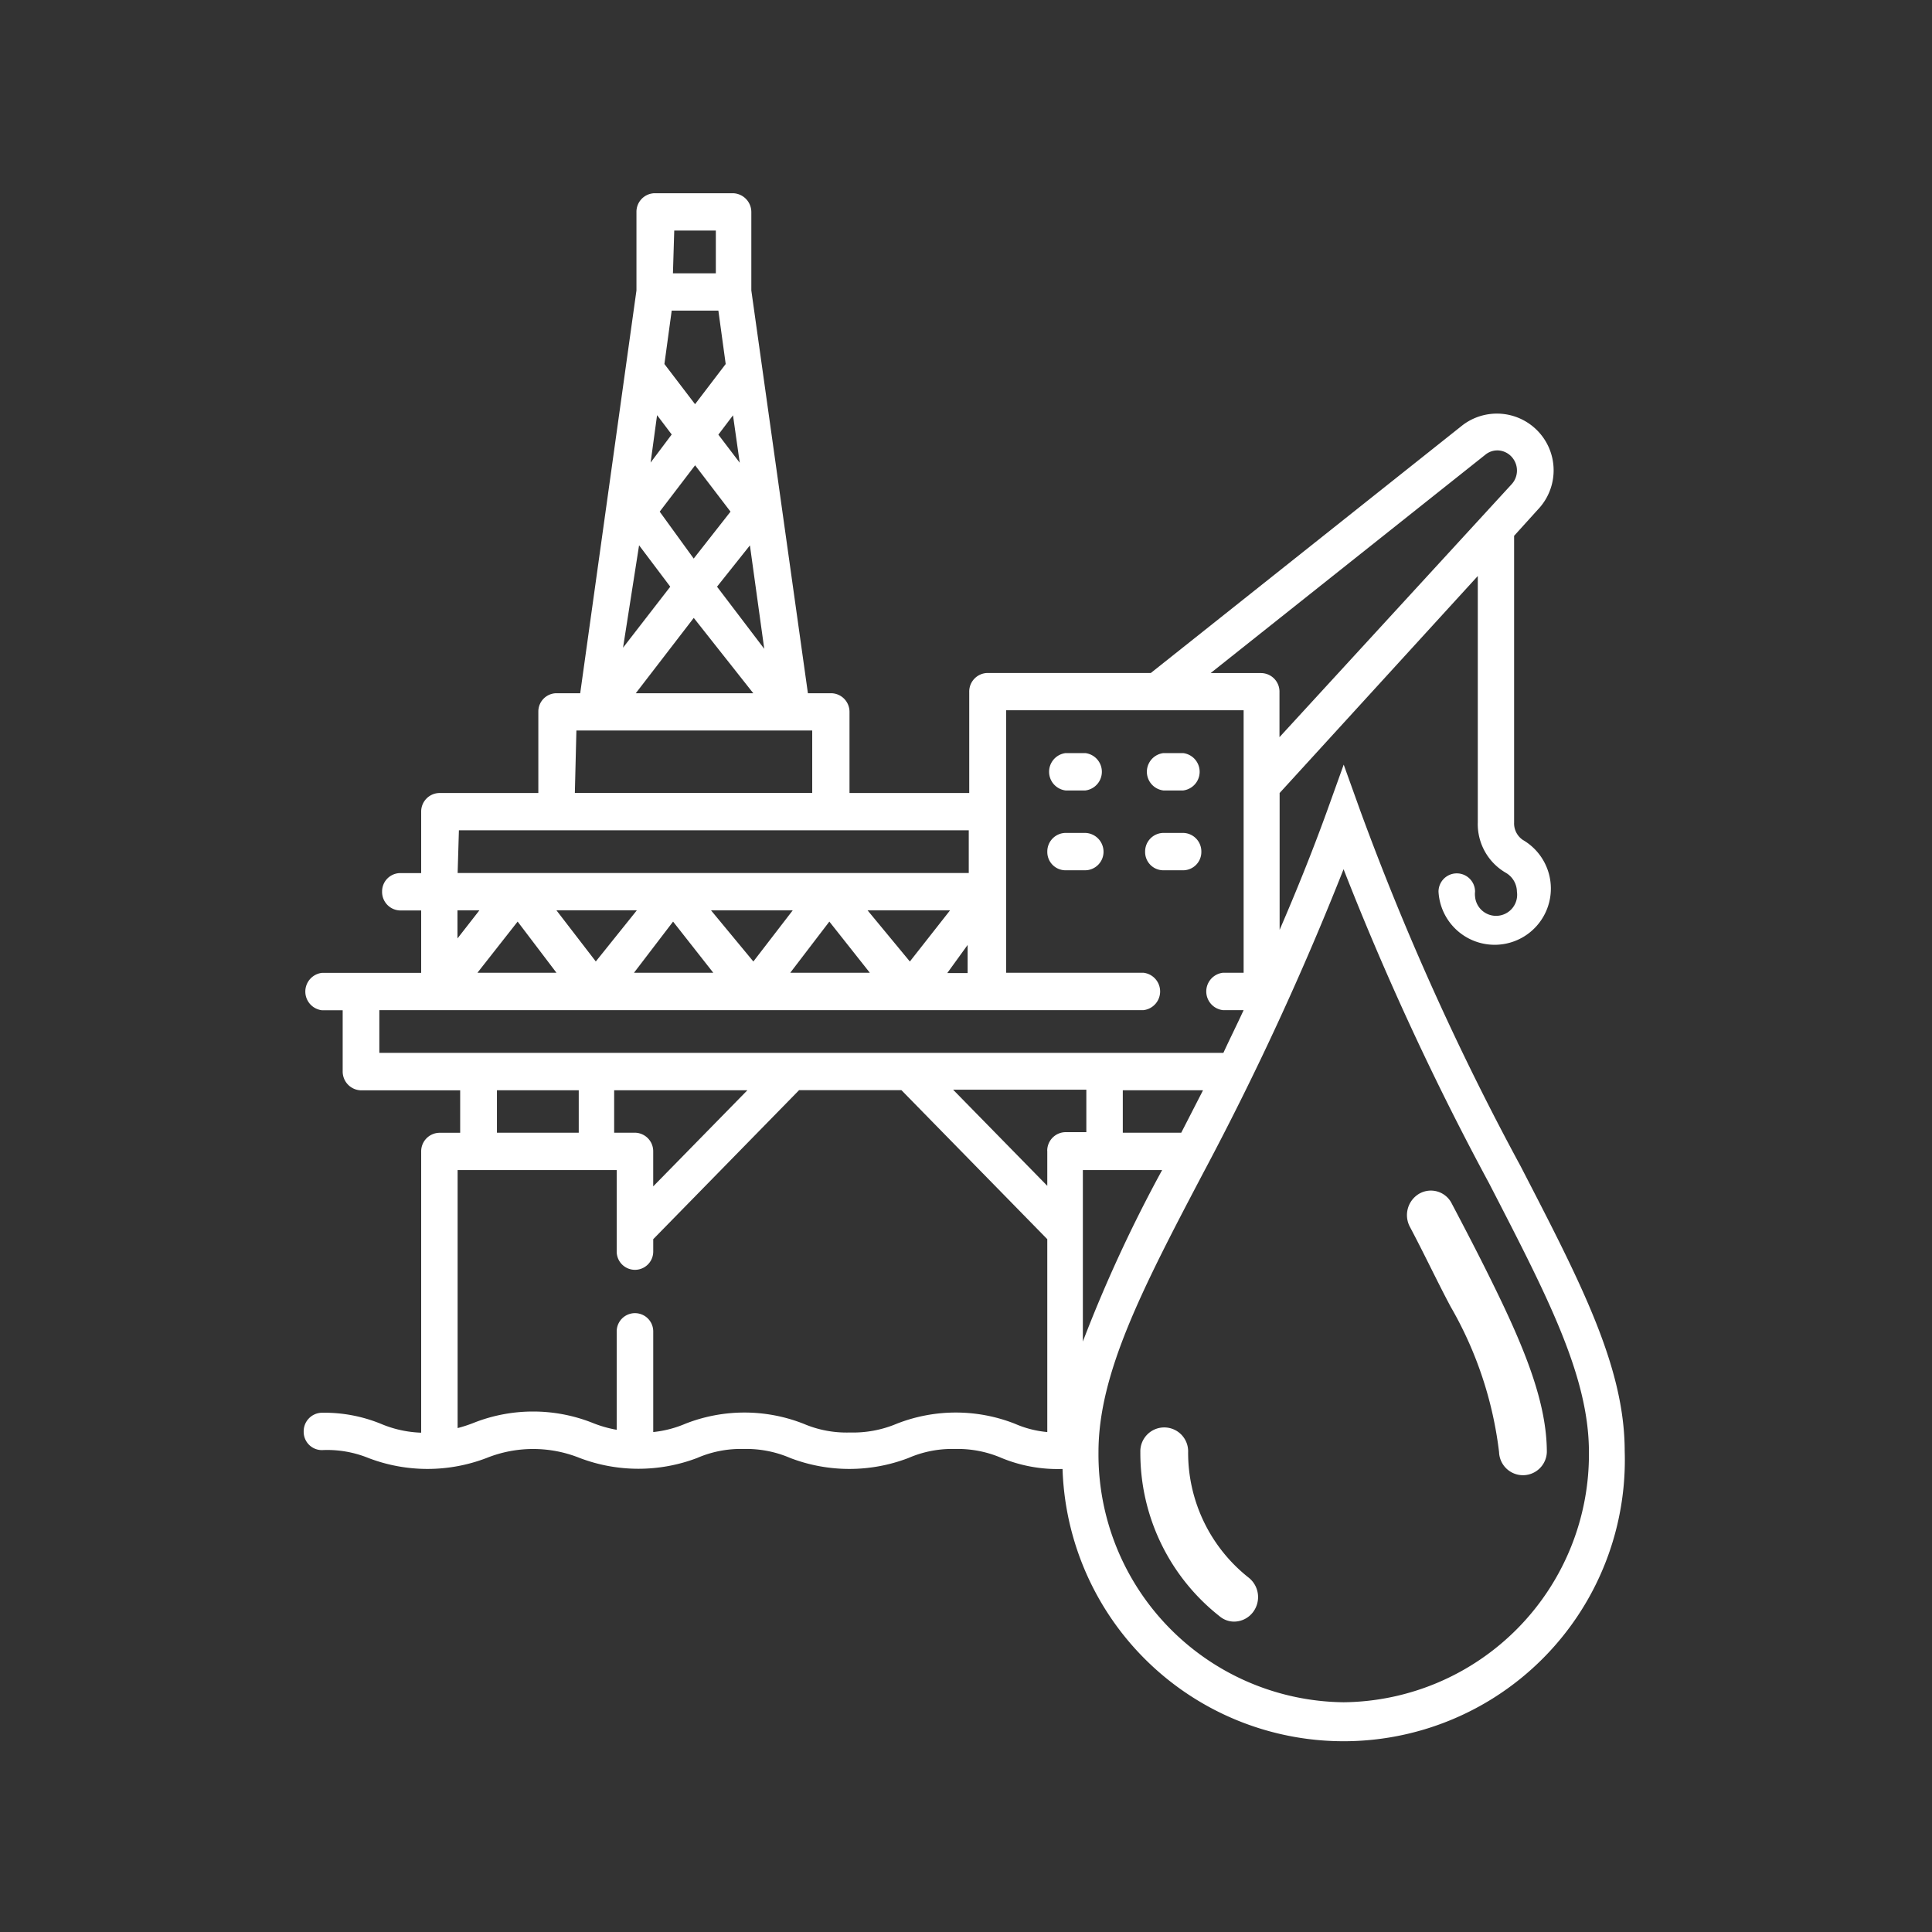 <svg xmlns="http://www.w3.org/2000/svg" width="70" height="70" viewBox="0 0 70 70">
  <rect x="0" y="0" width="70" height="70" fill="#333333" stroke="none"/>
  <g id="ic-petroleo" transform="translate(-463.378 -567.324)">
    <rect id="Retângulo_1028" data-name="Retângulo 1028" width="70" height="70" transform="translate(463.378 567.324)" fill="#001147" opacity="0"/>
    <g id="Camada_1-4" data-name="Camada 1-4" transform="translate(474.378 574.324)">
      <g id="Caminho_174" data-name="Caminho 174" transform="translate(27.01 20.286)">
        <path id="Caminho_268" data-name="Caminho 268" d="M502.212,594.244H501.5a.682.682,0,0,0,0,1.354h.713a.682.682,0,0,0,0-1.354Z" transform="translate(-500.9 -594.244)" fill="#fff"/>
      </g>
      <g id="Caminho_175" data-name="Caminho 175" transform="translate(30.554 20.286)">
        <path id="Caminho_269" data-name="Caminho 269" d="M505.692,594.244h-.713a.682.682,0,0,0,0,1.354h.713a.682.682,0,0,0,0-1.354Z" transform="translate(-504.38 -594.244)" fill="#fff"/>
      </g>
      <g id="Caminho_176" data-name="Caminho 176" transform="translate(26.946 23.178)">
        <path id="Caminho_270" data-name="Caminho 270" d="M502.213,597.084H501.5a.672.672,0,0,0-.662.682h0a.661.661,0,0,0,.652.672h.723a.671.671,0,0,0,.662-.672A.683.683,0,0,0,502.213,597.084Z" transform="translate(-500.838 -597.084)" fill="#fff"/>
      </g>
      <g id="Caminho_177" data-name="Caminho 177" transform="translate(30.49 23.178)">
        <path id="Caminho_271" data-name="Caminho 271" d="M505.693,597.084h-.713a.672.672,0,0,0-.662.682h0a.661.661,0,0,0,.652.672h.723a.662.662,0,0,0,.662-.662v-.01a.672.672,0,0,0-.662-.682Z" transform="translate(-504.318 -597.084)" fill="#fff"/>
      </g>
      <g id="Caminho_178" data-name="Caminho 178">
        <path id="Caminho_272" data-name="Caminho 272" d="M518.474,609.58a97.218,97.218,0,0,1-5.8-12.852l-.611-1.7-.611,1.7c-.55,1.517-1.13,2.943-1.711,4.287v-4.959l7.18-7.862v8.931a2.037,2.037,0,0,0,1.018,1.823.805.805,0,0,1,.4.682.764.764,0,1,1-1.517.176.733.733,0,0,1,0-.176.662.662,0,1,0-1.324,0h0a2.037,2.037,0,1,0,3.055-1.874.724.724,0,0,1-.316-.631V586.738l.866-.957a2.055,2.055,0,0,0-2.729-3.055l-11.3,8.982h-5.917a.672.672,0,0,0-.662.682h0v3.666h-4.338v-2.943a.673.673,0,0,0-.672-.672h-.835L490.6,577.848v-2.841a.683.683,0,0,0-.672-.682H487.1a.672.672,0,0,0-.662.682h0v2.841L484.4,592.441h-.855a.662.662,0,0,0-.662.662v2.953H479.3a.672.672,0,0,0-.662.682h0v2.22h-.754a.662.662,0,0,0-.662.662v.01a.671.671,0,0,0,.662.682h.754v2.261H475.04a.682.682,0,0,0,0,1.354h.754v2.22a.682.682,0,0,0,.662.682h3.595v1.538H479.3a.672.672,0,0,0-.662.682h0v10.184a4.083,4.083,0,0,1-1.446-.316,5.416,5.416,0,0,0-2.149-.407.672.672,0,0,0-.662.682h0a.661.661,0,0,0,.652.672h.01a3.968,3.968,0,0,1,1.68.285,5.984,5.984,0,0,0,4.287,0,4.528,4.528,0,0,1,3.371,0,5.988,5.988,0,0,0,4.257,0,3.968,3.968,0,0,1,1.68-.326,4.017,4.017,0,0,1,1.69.326,5.984,5.984,0,0,0,4.287,0,3.968,3.968,0,0,1,1.68-.326,4.017,4.017,0,0,1,1.691.326,5.327,5.327,0,0,0,2.139.4h.071a10.189,10.189,0,0,0,20.368-.652h0C522.242,616.841,520.653,613.8,518.474,609.58ZM517.2,583.795a.683.683,0,0,1,.54-.143.714.714,0,0,1,.479.316.734.734,0,0,1-.071.9l-8.412,9.165v-1.64a.672.672,0,0,0-.662-.682h-1.833Zm-26.651,3.289.519,3.748-1.711-2.251Zm.122,5.357h-4.257l2.1-2.729Zm-3.391-6.579,1.283-1.68,1.283,1.68-1.334,1.7Zm2.9-1.772-.774-1.018.53-.7Zm-2.373-8.412h1.507v1.548H487.76Zm-.092,2.9h1.691l.265,1.935-1.11,1.456-1.11-1.456Zm-.53,3.788.53.7-.764,1.018Zm-.652,4.715,1.13,1.5-1.711,2.21Zm-2.271,6.711h8.544v2.261h-8.6Zm-4.257,3.615h18.473v1.548H479.959Zm3.534,2.9h2.913l-1.487,1.853Zm0,2.261h-2.862l1.456-1.853Zm4.226-1.853,1.456,1.853h-2.872Zm1.375-.407H492.1l-1.426,1.853Zm4.287.407,1.466,1.853h-2.882Zm1.385-.407H497.8l-1.456,1.853Zm3.625,1.253v1.018H497.7Zm-18.484-1.253h.794l-.794,1.018Zm-2.831,5.163v-1.548h27.69a.682.682,0,0,0,0-1.354h-4.98v-9.512h8.605v9.512h-.754a.682.682,0,0,0,0,1.354h.754c-.244.53-.489,1.018-.733,1.548Zm29.839,1.365-.784,1.528h-2.118v-1.538h2.9Zm-1.477,2.882a51.2,51.2,0,0,0-2.872,6.212v-6.212Zm-19.1-1.354h-.754v-1.538h4.827l-3.412,3.483v-1.263a.672.672,0,0,0-.662-.682Zm-2.037-1.538v1.538h-2.964v-1.538Zm16.976,12.384a3.762,3.762,0,0,1-1.171-.3,5.848,5.848,0,0,0-4.287,0,4.08,4.08,0,0,1-1.691.316,3.966,3.966,0,0,1-1.68-.316,5.848,5.848,0,0,0-4.287,0,4.016,4.016,0,0,1-1.161.3v-3.646a.662.662,0,1,0-1.324,0h0v3.564a4.319,4.319,0,0,1-.886-.255,5.848,5.848,0,0,0-4.287,0,4.983,4.983,0,0,1-.591.193v-9.349h5.764v2.953a.662.662,0,0,0,1.324,0v-.448l5.285-5.4h3.707l5.285,5.4Zm0-10.184v1.263l-3.412-3.483h4.827v1.538h-.754a.672.672,0,0,0-.663.681v0ZM512.058,629a8.982,8.982,0,0,1-8.88-9.064c0-2.841,1.578-5.9,3.788-10.1a107.133,107.133,0,0,0,5.092-11.019,103.133,103.133,0,0,0,5.275,11.385c2.1,4.074,3.615,6.966,3.615,9.736A8.982,8.982,0,0,1,512.058,629Z" transform="translate(-474.378 -574.324)" fill="#fff"/>
      </g>
      <g id="Caminho_179" data-name="Caminho 179" transform="translate(30.317 44.748)">
        <path id="Caminho_273" data-name="Caminho 273" d="M508.079,623.682a5.763,5.763,0,0,1-2.2-4.552.866.866,0,1,0-1.731,0,7.524,7.524,0,0,0,2.872,5.947.813.813,0,0,0,.53.193.865.865,0,0,0,.682-.346A.9.9,0,0,0,508.079,623.682Z" transform="translate(-504.148 -618.264)" fill="#fff"/>
      </g>
      <g id="Caminho_180" data-name="Caminho 180" transform="translate(39.974 36.137)">
        <path id="Caminho_274" data-name="Caminho 274" d="M516.765,613.226c-.448-.917-.957-1.9-1.507-2.943a.845.845,0,0,0-1.13-.388l-.041.021a.9.9,0,0,0-.356,1.191c.54,1.018,1.018,2.037,1.487,2.913a13.783,13.783,0,0,1,1.752,5.265.866.866,0,0,0,1.731,0C518.7,617.523,517.926,615.588,516.765,613.226Z" transform="translate(-513.63 -609.809)" fill="#fff"/>
      </g>
    </g>
  </g>
</svg>
